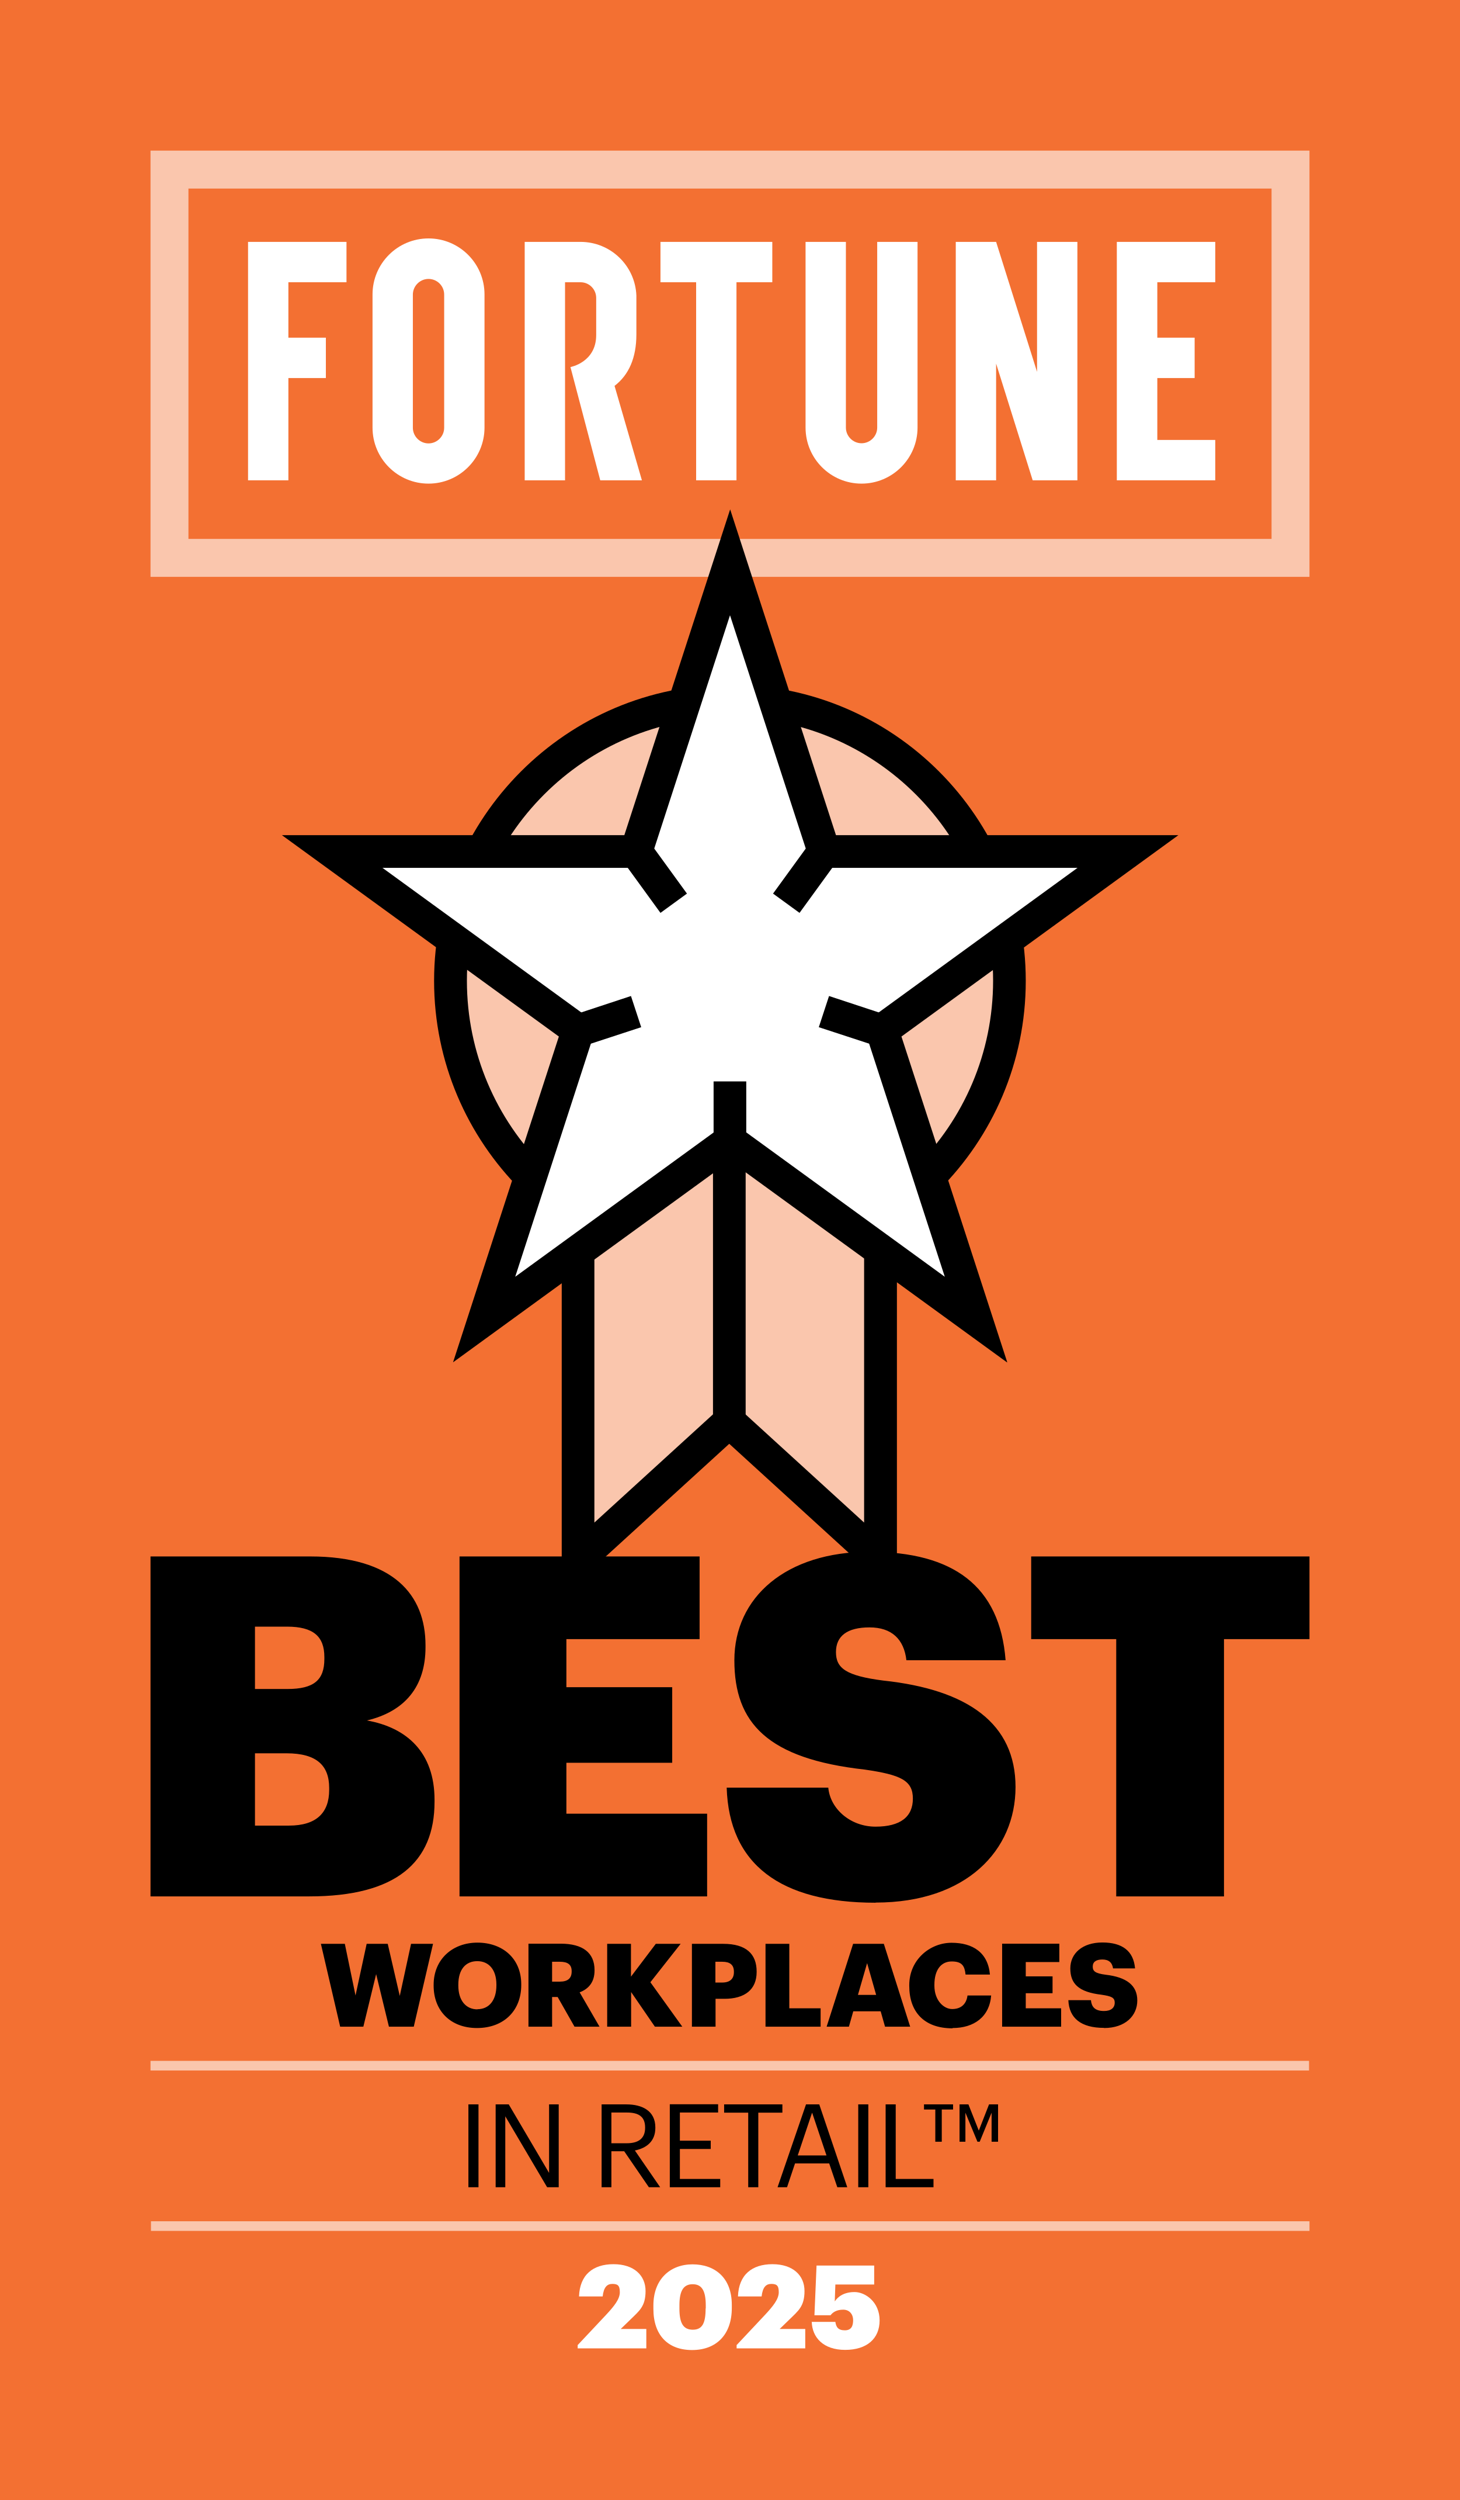 <?xml version="1.0" encoding="UTF-8"?>
<svg id="Layer_1" data-name="Layer 1" xmlns="http://www.w3.org/2000/svg" xmlns:xlink="http://www.w3.org/1999/xlink" version="1.1" viewBox="0 0 970 1660">
  <defs>
    <style>
      .cls-1 {
        clip-path: url(#clippath);
      }

      .cls-2, .cls-3, .cls-4, .cls-5, .cls-6 {
        stroke-width: 0px;
      }

      .cls-2, .cls-7, .cls-8 {
        fill: none;
      }

      .cls-3 {
        fill: #fac6ad;
      }

      .cls-9 {
        clip-path: url(#clippath-1);
      }

      .cls-10 {
        clip-path: url(#clippath-2);
      }

      .cls-4 {
        fill: #f37032;
      }

      .cls-5 {
        fill: #000;
      }

      .cls-7 {
        stroke-width: 25.2px;
      }

      .cls-7, .cls-8 {
        stroke: #fac6ad;
      }

      .cls-8 {
        stroke-width: 3.2px;
      }

      .cls-6 {
        fill: #fff;
      }
    </style>
    <clipPath id="clippath">
      <rect class="cls-2" width="970" height="1660"/>
    </clipPath>
    <clipPath id="clippath-1">
      <rect class="cls-2" width="970" height="1660"/>
    </clipPath>
    <clipPath id="clippath-2">
      <rect class="cls-2" width="970" height="1660"/>
    </clipPath>
  </defs>
  <rect class="cls-4" width="970" height="1660"/>
  <rect class="cls-7" x="112.6" y="112.6" width="744.8" height="257.8"/>
  <polygon class="cls-6" points="689 160.6 689 246.9 661.8 160.6 635 160.6 635 318.9 661.8 318.9 661.8 241.4 686.1 318.9 715.8 318.9 715.8 160.6 689 160.6"/>
  <polygon class="cls-6" points="191.6 160.6 167 160.6 164.8 160.6 164.8 318.9 191.6 318.9 191.6 251 216.5 251 216.5 224.2 191.6 224.2 191.6 187.4 230.2 187.4 230.2 160.6 191.6 160.6"/>
  <polygon class="cls-6" points="513.1 160.6 438.8 160.6 438.8 187.4 462.5 187.4 462.5 318.9 489.3 318.9 489.3 187.4 513.1 187.4 513.1 160.6"/>
  <polygon class="cls-6" points="742 160.6 742 318.9 807.4 318.9 807.4 292.1 768.9 292.1 768.9 251 793.7 251 793.7 224.2 768.9 224.2 768.9 187.4 807.4 187.4 807.4 160.6 742 160.6"/>
  <g class="cls-1">
    <path class="cls-6" d="M426.5,318.9h-27.7l-19.8-75.2s17.1-3.1,17.1-21.2v-24.7c0-5.7-4.6-10.4-10.4-10.4h-10.3v131.5h-26.8v-158.3h37.1c20,0,36.3,15.8,37.1,35.6h0v25.9h0c0,15.6-5.1,26.9-14.5,34.1l18.2,62.8Z"/>
    <path class="cls-6" d="M582.8,160.6v123.3c0,5.7-4.7,10.4-10.4,10.4s-10.4-4.7-10.4-10.4v-123.3h-26.8v123.3c0,20.6,16.7,37.2,37.2,37.2s37.2-16.7,37.2-37.2v-123.3h-26.8Z"/>
    <path class="cls-6" d="M247.5,195.6v88.3c0,20.6,16.7,37.2,37.2,37.2s37.2-16.7,37.2-37.2v-88.4c0-20.6-16.7-37.2-37.2-37.2h0c-20.6,0-37.2,16.7-37.2,37.2M274.3,283.9v-88.3c0-5.7,4.7-10.4,10.4-10.4h0c5.7,0,10.4,4.6,10.4,10.4v88.4c0,5.7-4.7,10.4-10.4,10.4s-10.4-4.7-10.4-10.4"/>
    <path class="cls-3" d="M670.7,651.2c0-102.6-83.1-185.7-185.7-185.7s-185.7,83.1-185.7,185.7,83.1,185.7,185.7,185.7,185.7-83.1,185.7-185.7"/>
    <path class="cls-5" d="M485,476.3c-96.4,0-174.8,78.4-174.8,174.8s78.4,174.8,174.8,174.8,174.8-78.4,174.8-174.8-78.4-174.8-174.8-174.8M485,847.7c-108.4,0-196.6-88.2-196.6-196.5s88.2-196.6,196.6-196.6,196.5,88.2,196.5,196.6-88.2,196.5-196.5,196.5"/>
  </g>
  <polygon class="cls-3" points="585 1035.5 484.5 943.9 384 1035.5 384 684 585 684 585 1035.5"/>
  <path class="cls-5" d="M394.9,694.8v316.1l89.6-81.7,89.6,81.7v-316.1h-179.2ZM595.8,1060.1l-111.3-101.5-111.3,101.5v-387h222.7v387Z"/>
  <polygon class="cls-6" points="485 373.3 547.4 565.3 749.3 565.3 586 684 648.4 876 485 757.3 321.7 876 384 684 220.7 565.3 422.6 565.3 485 373.3"/>
  <path class="cls-5" d="M254.1,576.2l142.7,103.7-54.5,167.8,142.7-103.7,142.7,103.7-54.5-167.8,142.7-103.7h-176.4l-54.5-167.7-54.5,167.7h-176.4ZM669,904.5l-184-133.7-184,133.7,70.3-216.3-184-133.7h227.5l70.3-216.3,70.3,216.3h227.5l-184,133.7,70.3,216.3Z"/>
  <rect class="cls-5" x="473.7" y="769.2" width="21.7" height="174.7"/>
  <polygon class="cls-5" points="531.2 606.1 513.6 593.3 538.6 558.9 556.2 571.7 531.2 606.1"/>
  <polygon class="cls-5" points="438.8 606.1 413.8 571.7 431.4 558.9 456.4 593.3 438.8 606.1"/>
  <rect class="cls-5" x="474.1" y="718" width="21.7" height="39.4"/>
  <polygon class="cls-5" points="581.6 694.3 544 682 550.8 661.3 588.4 673.7 581.6 694.3"/>
  <polygon class="cls-5" points="388.4 694.3 381.6 673.7 419.2 661.3 426 682 388.4 694.3"/>
  <g class="cls-9">
    <path class="cls-5" d="M621.4,1422h4.3v-21.4h7.5v-3.4h-19.3v3.4h7.5v21.4ZM637.5,1422h3.9v-19.3l8,19.3h1.5l7.9-19.3v19.3h4.3v-24.8h-6l-6.8,17.4-6.9-17.4h-5.9v24.8ZM588.4,1452.2h31.8v-5.5h-25.1v-49.5h-6.7v55ZM570.2,1452.2h6.7v-55h-6.7v55ZM539.6,1402.8l9.5,28.3h-19.1l9.5-28.3ZM516.6,1452.2h6.3l5.3-15.8h22.7l5.4,15.8h6.6l-18.6-55h-8.8l-18.9,55ZM497.1,1452.2h6.7v-49.5h16v-5.5h-38.7v5.5h16v49.5ZM445,1452.2h33.5v-5.5h-26.8v-19.9h20.5v-5.5h-20.5v-18.7h25.4v-5.5h-32.1v55ZM406.2,1423v-20.4h10.3c7.5,0,12.1,2.5,12.1,9.9v.3c0,6.8-4.2,10.2-12.1,10.2h-10.3ZM399.5,1452.2h6.7v-23.9h8.5l16.4,23.9h7.5l-16.8-24.4c7.5-1.5,13.6-5.9,13.6-15v-.3c0-11-8.7-15.3-19.2-15.3h-16.5v55ZM329.3,1452.2h6.4v-47.1l27.8,47.1h7.7v-55h-6.4v45.5l-26.8-45.5h-8.7v55ZM311.2,1452.2h6.7v-55h-6.7v55Z"/>
    <path class="cls-5" d="M733.5,1346.5c14.2,0,22.1-8.2,22.1-18.3s-7.2-15.5-21.1-17.1c-6.8-.9-8.5-2.3-8.5-5.4s2.2-4.7,6.4-4.7,6.5,2,7.1,5.9h14.6c-1-11.6-8.5-17.2-21.7-17.2s-21.3,7.2-21.3,17.2,5.2,15.7,20.8,17.5c6.6,1,8.7,1.9,8.7,5.3s-2.5,5.5-7.1,5.5c-6.5,0-8.3-3.2-8.7-7.2h-15c.5,11.9,8.3,18.4,23.7,18.4M665.8,1345.6h39.2v-12.2h-23.5v-10h17.8v-11.2h-17.8v-9.5h22.3v-12.2h-38v55ZM632.9,1346.5c14.2,0,24.5-7.4,25.6-21.6h-15.7c-.8,6.1-4.7,9-10.2,9s-11.8-5.6-11.8-15.5v-.6c0-10,4.5-15.5,11.5-15.5s8.6,3.1,9.2,8.7h16.2c-1.3-14.5-11.2-21.1-25.5-21.1s-28.1,11.2-28.1,28.1v.6c0,16.8,9.5,28.1,28.7,28.1M576.1,1303.4l6,21.1h-12.1l6.1-21.1ZM549.3,1345.6h14.7l2.9-10.2h18.2l2.9,10.2h16.7l-17.5-55h-20.4l-17.6,55ZM508.6,1345.6h36.6v-12.2h-20.8v-42.8h-15.8v55ZM475.3,1316.3v-13.8h4.6c4.9,0,7.7,1.9,7.7,6.6v.3c0,4.5-2.7,6.9-7.8,6.9h-4.5ZM459.7,1345.6h15.7v-18.5h5.9c13.6,0,21.4-6.2,21.4-17.8v-.3c0-11.7-7-18.4-22.1-18.4h-20.9v55ZM403.5,1345.6h15.8v-23l15.8,23h18.2l-21.2-29.5,20.1-25.5h-16.5l-16.5,21.8v-21.8h-15.8v55ZM366.8,1315.7v-13.2h5.2c5.1,0,7.8,1.8,7.8,6.2v.3c0,4.5-2.6,6.7-7.9,6.7h-5.1ZM351.1,1345.6h15.7v-19.7h3.7l11.2,19.7h16.6l-13.2-22.8c5.8-2.2,9.9-6.6,9.9-14.5v-.3c0-11.6-8-17.5-22.4-17.5h-21.5v55ZM317.2,1334.1c-7.6,0-12.7-5.8-12.7-15.8v-.6c0-10,4.8-15.6,12.6-15.6s12.7,5.8,12.7,15.5v.6c0,9.8-4.8,15.8-12.6,15.8M316.9,1346.5c17.8,0,29.4-11.5,29.4-28.5v-.6c0-17.1-12.4-27.6-29.1-27.6s-29.1,11.2-29.1,28v.6c0,16.5,11.1,28.1,28.8,28.1M226,1345.6h15.4l8.5-34.9,8.5,34.9h16.5l12.8-55h-14.6l-7.5,34.6-8-34.6h-14l-7.4,34.3-7.1-34.3h-15.9l12.8,55Z"/>
  </g>
  <rect class="cls-6" x="101.6" y="1369.9" width="766.5" height="3.2"/>
  <rect class="cls-8" x="101.6" y="1369.9" width="766.5" height="3.2"/>
  <rect class="cls-6" x="101.9" y="1476.4" width="766.5" height="3.2"/>
  <rect class="cls-8" x="101.9" y="1476.4" width="766.5" height="3.2"/>
  <g class="cls-10">
    <path class="cls-5" d="M741.6,1259.1h71.6v-170.8h56.8v-54.9h-184.9v54.9h56.5v170.8ZM581.8,1263.2c60.3,0,92.9-34.7,92.9-76.7s-31.4-64.7-87.9-70.7c-24.8-3.2-31.4-8.2-31.4-18.9s7.5-16.4,22.3-16.4,22.9,7.9,24.5,21.8h65.9c-3.8-49.3-34.8-72-90.4-72s-89.8,30.3-89.8,72,22,65.4,86.6,72.6c24.2,3.5,32,7.3,32,19.3s-8.2,18.6-24.8,18.6-30.1-11.7-31.4-25.9h-67.5c1.6,50.8,35.5,76.4,98.9,76.4M305.3,1259.1h164.5v-54.9h-93.5v-33.8h70.3v-50.2h-70.3v-31.9h88.5v-54.9h-159.5v225.7ZM169.4,1212.1v-48h21c20.1,0,28.3,8.2,28.3,23v1.3c0,15.2-8.5,23.7-26.7,23.7h-22.6ZM169.4,1121.4v-41.4h21.3c17.6,0,24.8,6.6,24.8,20.2v1.3c0,13.9-6.9,19.9-24.5,19.9h-21.7ZM100,1259.1h105.5c57.8,0,83.2-22.7,83.2-62.8v-1.3c0-31.6-18.5-48-44.9-52.7,25.1-6,38.9-22.4,38.9-48.6v-1.3c0-33.5-21.3-59-76.6-59h-106.1v225.7Z"/>
  </g>
  <g>
    <path class="cls-6" d="M383.9,1556.9l18.7-19.9c5.5-5.9,9.2-10.5,9.2-15.1s-1.5-5.5-5-5.5-5.7,2.2-6.4,8.3h-15.7c.5-14.3,9.2-21.4,22.9-21.4s21.3,7.5,21.3,17.8-4.2,13.2-10.2,19.1l-6.3,6.1h17v12.9h-45.6v-2.4Z"/>
    <path class="cls-6" d="M434.1,1532.9v-2.2c0-17.6,11.3-27.3,26-27.3s26.1,8.7,26.1,26.9v2.1c0,17.7-10.3,27.9-26.4,27.9s-25.7-9.9-25.7-27.4ZM468.9,1532.7v-2c0-9.6-2.5-14.1-8.7-14.1s-8.8,4.5-8.8,14v2.2c0,9.6,2.5,14,8.9,14s8.5-4.5,8.5-14.1Z"/>
    <path class="cls-6" d="M489.5,1556.9l18.7-19.9c5.5-5.9,9.2-10.5,9.2-15.1s-1.5-5.5-5-5.5-5.7,2.2-6.4,8.3h-15.7c.5-14.3,9.2-21.4,22.9-21.4s21.3,7.5,21.3,17.8-4.2,13.2-10.2,19.1l-6.3,6.1h17v12.9h-45.6v-2.4Z"/>
    <path class="cls-6" d="M539.2,1541.6h15.8c.5,3.4,1.8,5.6,6.3,5.6s5.5-3.1,5.5-6.8-2.3-6.9-6.6-6.9-6.9,1.7-8.4,3.7h-10.7l1.4-33h38.3v12.6h-25.8l-.4,11.2c2.1-3.1,6-6.2,13.2-6.2s16.6,6.7,16.6,18.8-8.4,19.6-22.9,19.6-21.9-8.2-22.2-18.7Z"/>
  </g>
</svg>